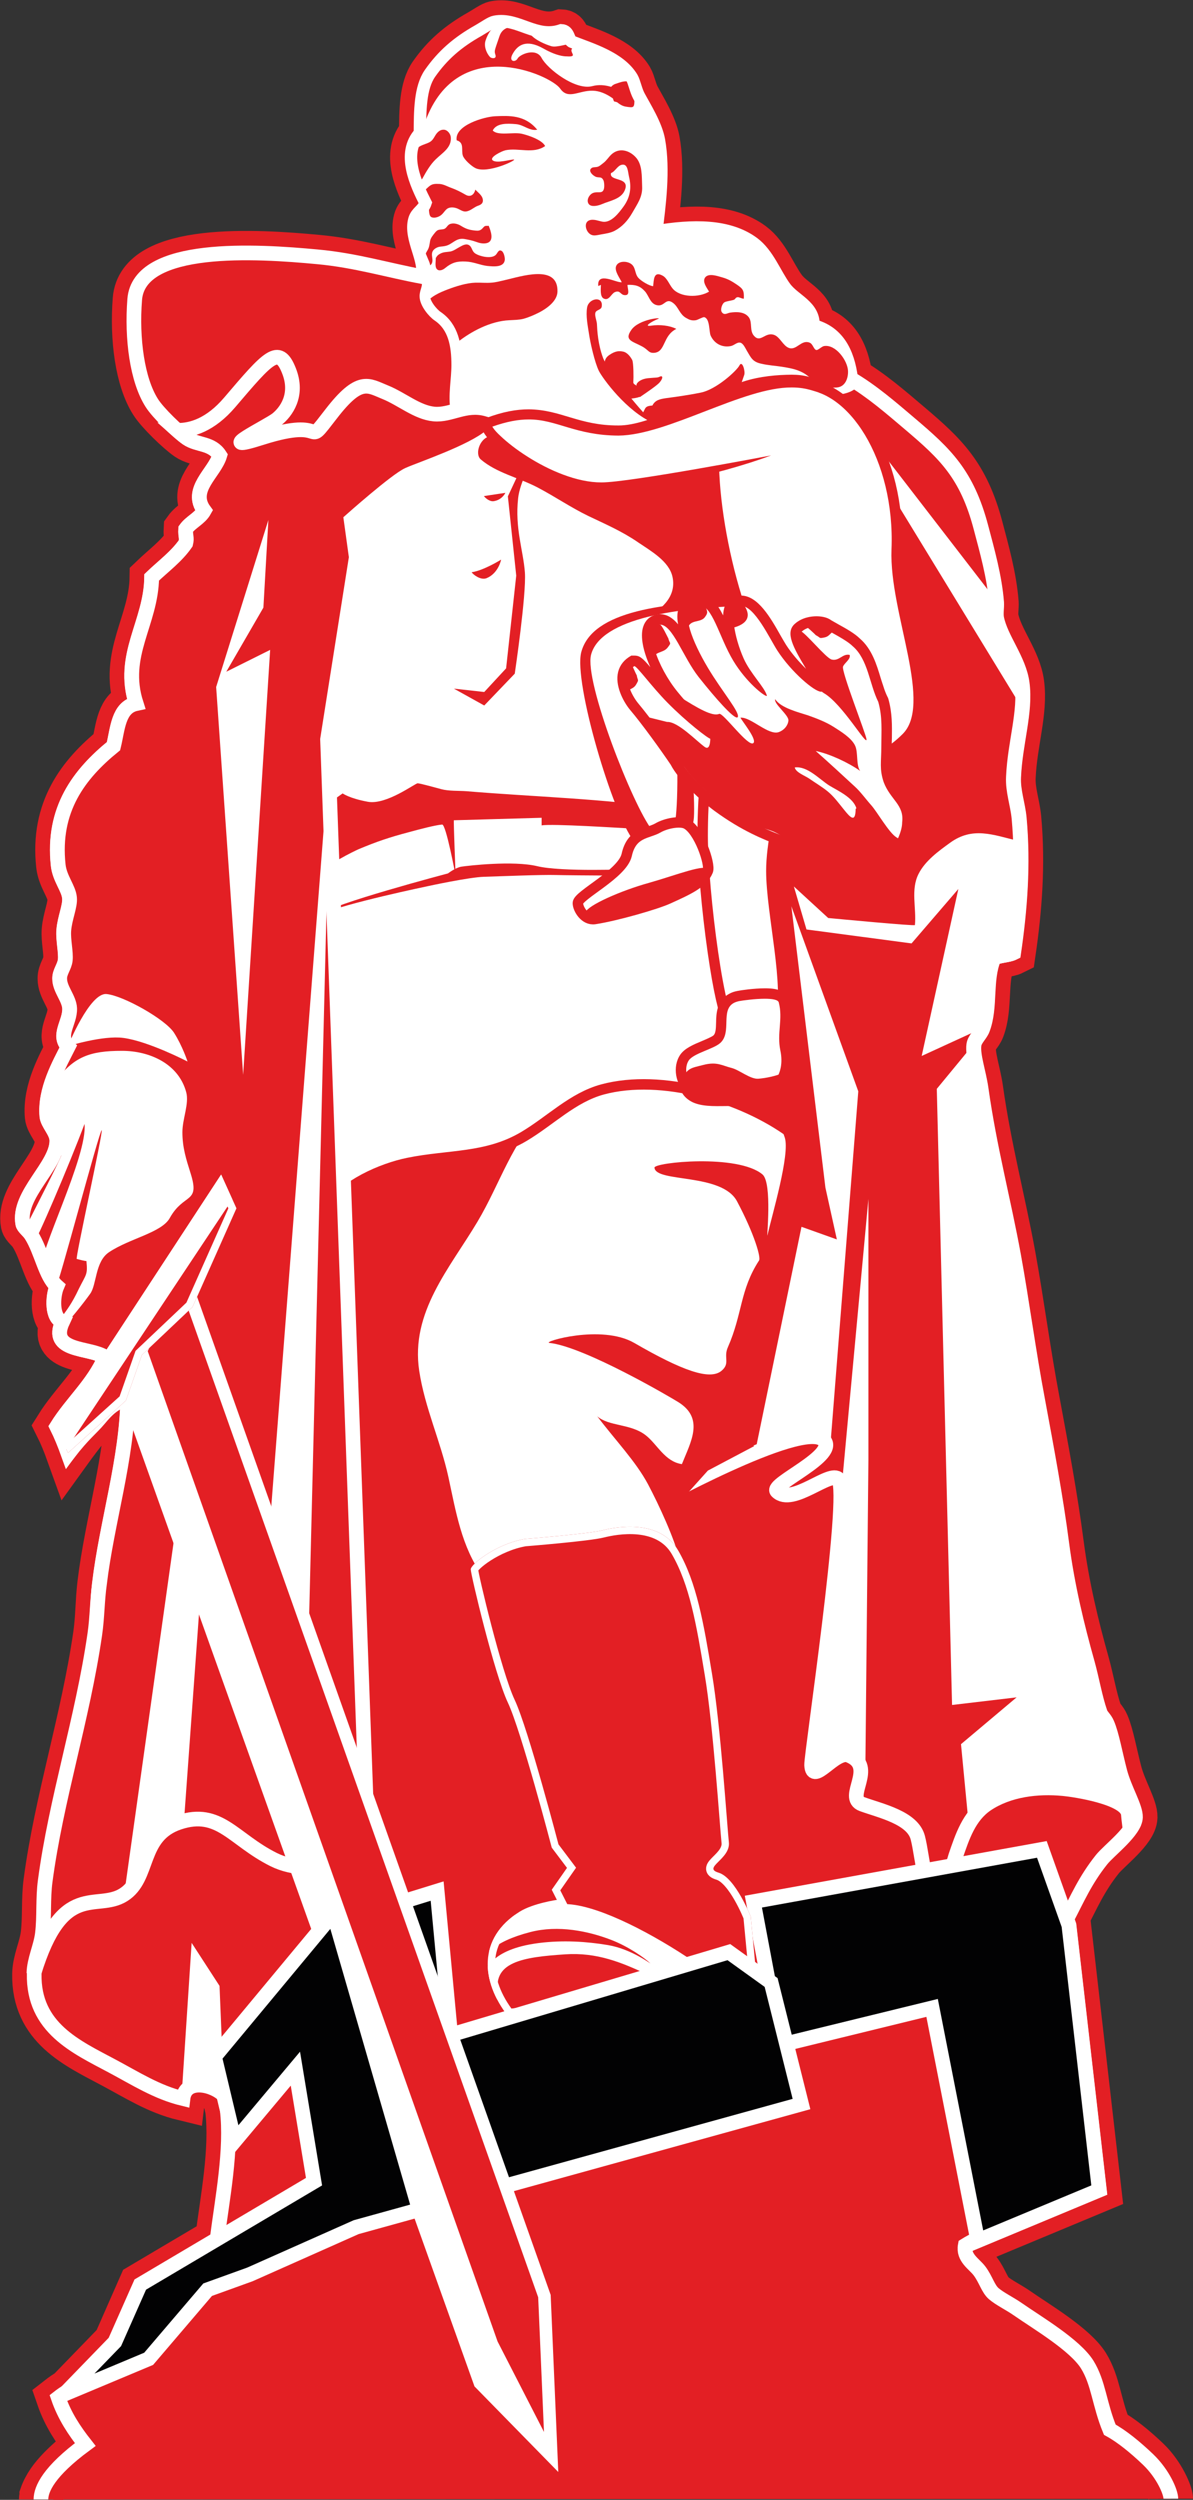 <?xml version="1.0" encoding="utf-8"?>
<!-- Generator: Adobe Illustrator 23.0.2, SVG Export Plug-In . SVG Version: 6.00 Build 0)  -->
<svg version="1.0" id="Layer_1" xmlns="http://www.w3.org/2000/svg" xmlns:xlink="http://www.w3.org/1999/xlink" x="0px" y="0px"
	 viewBox="0 0 81.3 170.33" style="enable-background:new 0 0 81.3 170.33;" xml:space="preserve">
<rect x="0" y="0" width="81.3" height="170.33" fill="#333333" stroke="none"/>
<style type="text/css">
	.st0{fill:#E31F24;stroke:#E31F24;stroke-width:3;}
	.st1{fill:#E31F24;}
	.st2{fill:none;stroke:#FFFFFF;}
	.st3{fill:#E31F24;stroke:#FFFFFF;}
	.st4{fill:#FFFFFF;}
	.st5{fill:#FFFFFF;stroke:#E31F24;stroke-width:0.713;}
	.st6{fill:#FFFFFF;stroke:#FFFFFF;stroke-width:0.512;}
	.st7{fill:#020203;stroke:#FFFFFF;}
	.st8{fill:none;stroke:#FFFFFF;stroke-width:0.713;}
	.st9{clip-path:url(#SVGID_6_);}
	.st10{clip-path:url(#SVGID_8_);}
	.st11{fill:#FFFFFF;stroke:#FFFFFF;}
	.st12{fill:#E31F24;stroke:#FFFFFF;stroke-width:0.713;}
	.st13{clip-path:url(#SVGID_10_);fill:#E31F24;}
	.st14{clip-path:url(#SVGID_12_);}
</style>
<path class="st0" d="M79.8,170.25c0-0.36-0.56-1.71-1.56-2.67c-0.86-0.82-1.77-1.57-2.61-2.03c-0.72-1.75-0.76-3.18-1.54-4.44
	c-0.84-1.34-3.41-2.85-4.73-3.77c-0.56-0.39-1.22-0.7-1.64-1.06c-0.39-0.34-0.54-0.98-0.97-1.55c-0.36-0.48-1.13-0.89-0.97-1.74
	c0.27-0.17,0.55-0.31,0.83-0.46l0.03,0.14l8.28-3.45l-2.07-18.05l-0.15-0.43c0.72-1.37,1.24-2.61,2.36-4.02
	c0.52-0.66,2.29-1.96,2.32-2.9c0.02-0.68-0.75-1.91-1.06-3.09c-0.32-1.22-0.55-2.54-0.87-3.28c-0.15-0.36-0.4-0.52-0.48-0.77
	c-0.35-1.01-0.55-2.23-0.87-3.38c-0.71-2.53-1.36-5.21-1.74-8.11c-0.41-3.15-1.02-6.42-1.64-9.76c-0.63-3.33-1.07-6.71-1.64-9.85
	c-0.69-3.79-1.65-7.34-2.22-11.4c-0.16-1.12-0.58-2.27-0.48-2.99c0.05-0.38,0.44-0.69,0.58-1.06c0.58-1.51,0.15-3.34,0.77-4.83
	c0.36-0.22,0.97-0.19,1.35-0.38c0.43-2.94,0.67-6.01,0.38-9.18c-0.09-0.95-0.43-1.85-0.38-2.8c0.1-2.33,0.84-4.43,0.58-6.38
	c-0.21-1.61-1.46-3.03-1.74-4.44c-0.06-0.32,0.02-0.75,0-1.06c-0.14-1.78-0.65-3.56-1.06-5.12c-0.96-3.64-2.44-5.02-4.83-7.05
	c-1.33-1.13-2.61-2.24-4.06-3.09c-0.23-1.83-0.96-3.16-2.61-3.57c0.09-1.34-1.28-1.71-1.93-2.61c-0.68-0.93-1.15-2.27-2.13-3
	c-1.66-1.23-4.07-1.21-6.66-0.77c0.24-1.86,0.55-4.28,0.19-6.28c-0.18-1.03-0.95-2.24-1.35-2.99c-0.22-0.41-0.31-0.96-0.48-1.25
	c-0.81-1.34-2.74-1.9-4.06-2.42c-0.3-0.19-0.22-0.75-0.68-0.77c-1.75,0.6-2.97-0.88-4.54-0.58c-0.23,0.04-0.66,0.35-1.06,0.58
	c-1.46,0.82-2.44,1.69-3.29,2.9c-0.67,0.96-0.67,2.51-0.68,4.06c-1.26,1.36-0.27,3.43,0.39,4.73c-0.17,0.54-0.63,0.65-0.77,1.16
	c-0.35,1.26,0.85,2.82,0.48,3.86c-2.34-0.43-4.54-1.11-7.15-1.35c-4.13-0.39-12.16-0.9-12.46,2.9c-0.21,2.69,0.17,5.49,1.16,7.05
	c0.43,0.69,1.8,2,2.41,2.42c0.71,0.48,1.66,0.29,2.22,1.16c-0.36,1.21-2.11,2.33-1.06,3.76c-0.3,0.54-0.91,0.77-1.26,1.26
	c-0.03,0.51,0.1,0.57,0,0.97c-0.63,0.91-1.53,1.56-2.32,2.32c-0.04,3.12-2.12,5.29-1.06,8.6c-1.22,0.26-1.25,1.71-1.54,2.9
	c-2.35,1.91-4.18,4.31-3.77,8.11c0.1,0.91,0.71,1.57,0.77,2.22c0.06,0.56-0.33,1.4-0.39,2.22c-0.05,0.67,0.16,1.5,0.1,2.03
	c-0.05,0.45-0.39,0.81-0.38,1.26c0,0.72,0.65,1.34,0.68,2.03c0.03,0.98-0.86,1.82-0.1,2.61c-0.58,1.15-1.61,2.94-1.45,4.73
	c0.05,0.52,0.66,1.05,0.68,1.64c0.05,1.73-2.7,3.69-2.32,5.7c0.05,0.25,0.37,0.44,0.58,0.77c0.71,1.13,0.96,2.79,1.74,3.48
	c-0.3,0.7-0.36,2.2,0.39,2.41c-0.98,2.1,1.86,1.72,2.9,2.42c-0.81,1.86-2.26,3.08-3.29,4.73c0.29,0.58,0.54,1.2,0.77,1.84
	c1.08-1.5,1.6-2.08,2.17-2.77c0.58-0.69,0.94-0.7,1.89-1c-0.04,4.08-1.44,8.52-1.93,12.65c-0.14,1.17-0.12,2.31-0.29,3.48
	c-0.84,5.79-2.64,11.23-3.38,16.81c-0.16,1.19-0.05,2.42-0.19,3.58c-0.11,0.9-0.56,1.78-0.58,2.7c-0.07,3.69,2.88,4.98,5.31,6.28
	c1.58,0.84,3.05,1.79,4.83,2.22c0.17-1.43,2.12-0.94,2.79-0.21l0.22,0.94c0.33,2.76-0.33,6.06-0.69,8.89l-5.22,3.09l-1.72,3.91
	l-3.17,3.27c-0.24,0.15-0.48,0.31-0.71,0.49c0.43,1.25,1.1,2.25,1.84,3.19c-1.14,1.06-2.5,2.05-2.99,3.48
	c0,0.09-0.03,0.17-0.03,0.26"/>
<path class="st1" d="M79.79,170.25c0,0-0.52-1.68-1.55-2.67c-0.86-0.82-1.77-1.57-2.61-2.03c-0.72-1.75-0.76-3.18-1.54-4.44
	c-0.84-1.34-3.41-2.85-4.73-3.77c-0.56-0.39-1.22-0.7-1.64-1.06c-0.39-0.34-0.54-0.98-0.97-1.55c-0.36-0.48-1.13-0.89-0.97-1.74
	c0.27-0.17,0.55-0.31,0.83-0.46l0.03,0.14l8.28-3.45l-2.07-18.05l-0.15-0.43c0.72-1.37,1.24-2.61,2.36-4.02
	c0.52-0.66,2.29-1.96,2.32-2.9c0.02-0.68-0.75-1.91-1.06-3.09c-0.32-1.22-0.55-2.54-0.87-3.28c-0.15-0.36-0.4-0.52-0.48-0.77
	c-0.35-1.01-0.55-2.23-0.87-3.38c-0.71-2.53-1.36-5.21-1.74-8.11c-0.41-3.15-1.02-6.42-1.64-9.76c-0.63-3.33-1.07-6.71-1.64-9.85
	c-0.69-3.79-1.65-7.34-2.22-11.4c-0.16-1.12-0.58-2.27-0.48-2.99c0.05-0.38,0.44-0.69,0.58-1.06c0.58-1.51,0.15-3.34,0.77-4.83
	c0.36-0.22,0.97-0.19,1.35-0.38c0.43-2.94,0.67-6.01,0.38-9.18c-0.09-0.95-0.43-1.85-0.38-2.8c0.1-2.33,0.84-4.43,0.58-6.38
	c-0.21-1.61-1.46-3.03-1.74-4.44c-0.06-0.32,0.02-0.75,0-1.06c-0.14-1.78-0.65-3.56-1.06-5.12c-0.96-3.64-2.44-5.02-4.83-7.05
	c-1.33-1.13-2.61-2.24-4.06-3.09c-0.23-1.83-0.96-3.16-2.61-3.57c0.09-1.34-1.28-1.71-1.93-2.61c-0.68-0.93-1.15-2.27-2.13-3
	c-1.66-1.23-4.07-1.21-6.66-0.77c0.24-1.86,0.55-4.28,0.19-6.28c-0.18-1.03-0.95-2.24-1.35-2.99c-0.22-0.41-0.31-0.96-0.48-1.25
	c-0.81-1.34-2.74-1.9-4.06-2.42c-0.3-0.19-0.22-0.75-0.68-0.77c-1.75,0.6-2.97-0.88-4.54-0.58c-0.23,0.04-0.66,0.35-1.06,0.58
	c-1.46,0.82-2.44,1.69-3.29,2.9c-0.67,0.96-0.67,2.51-0.68,4.06c-1.26,1.36-0.27,3.43,0.39,4.73c-0.17,0.54-0.63,0.65-0.77,1.16
	c-0.35,1.26,0.85,2.82,0.48,3.86c-2.34-0.43-4.54-1.11-7.15-1.35c-4.13-0.39-12.16-0.9-12.46,2.9c-0.21,2.69,0.17,5.49,1.16,7.05
	c0.43,0.69,1.8,2,2.41,2.42c0.71,0.48,1.66,0.29,2.22,1.16c-0.36,1.21-2.11,2.33-1.06,3.76c-0.3,0.54-0.91,0.77-1.26,1.26
	c-0.03,0.51,0.1,0.57,0,0.97c-0.63,0.91-1.53,1.56-2.32,2.32c-0.04,3.12-2.12,5.29-1.06,8.6c-1.22,0.26-1.25,1.71-1.54,2.9
	c-2.35,1.91-4.18,4.31-3.77,8.11c0.1,0.91,0.71,1.57,0.77,2.22c0.06,0.56-0.33,1.4-0.39,2.22c-0.05,0.67,0.16,1.5,0.1,2.03
	c-0.05,0.45-0.39,0.81-0.38,1.26c0,0.72,0.65,1.34,0.68,2.03c0.03,0.98-0.86,1.82-0.1,2.61c-0.58,1.15-1.61,2.94-1.45,4.73
	c0.05,0.52,0.66,1.05,0.68,1.64c0.05,1.73-2.7,3.69-2.32,5.7c0.05,0.25,0.37,0.44,0.58,0.77c0.71,1.13,0.96,2.79,1.74,3.48
	c-0.3,0.7-0.36,2.2,0.39,2.41c-0.98,2.1,1.86,1.72,2.9,2.42c-0.81,1.86-2.26,3.08-3.29,4.73c0.29,0.58,0.54,1.2,0.77,1.84
	c1.08-1.5,1.6-2.08,2.17-2.77c0.58-0.69,0.94-0.7,1.89-1c-0.04,4.08-1.44,8.52-1.93,12.65c-0.14,1.17-0.12,2.31-0.29,3.48
	c-0.84,5.79-2.64,11.23-3.38,16.81c-0.16,1.19-0.05,2.42-0.19,3.58c-0.11,0.9-0.56,1.78-0.58,2.7c-0.07,3.69,2.88,4.98,5.31,6.28
	c1.58,0.84,3.05,1.79,4.83,2.22c0.17-1.43,2.12-0.94,2.79-0.21l0.22,0.94c0.33,2.76-0.33,6.06-0.69,8.89l-5.22,3.09l-1.72,3.91
	l-3.17,3.27c-0.24,0.15-0.48,0.31-0.71,0.49c0.43,1.25,1.1,2.25,1.84,3.19c-1.14,1.06-2.67,2.79-2.67,2.79l-0.14,0.94L79.79,170.25z
	"/>
<path class="st2" d="M79.79,170.25c0-0.43-0.51-1.67-1.55-2.67c-0.86-0.82-1.77-1.57-2.61-2.03c-0.72-1.75-0.76-3.18-1.54-4.44
	c-0.84-1.34-3.41-2.85-4.73-3.77c-0.56-0.39-1.22-0.7-1.64-1.06c-0.39-0.34-0.54-0.98-0.97-1.55c-0.36-0.48-1.13-0.89-0.97-1.74
	c0.27-0.17,0.55-0.31,0.83-0.46l0.03,0.14l8.28-3.45l-2.07-18.05l-0.15-0.43c0.72-1.37,1.24-2.61,2.36-4.02
	c0.52-0.66,2.29-1.96,2.32-2.9c0.02-0.68-0.75-1.91-1.06-3.09c-0.32-1.22-0.55-2.54-0.87-3.28c-0.15-0.36-0.4-0.52-0.48-0.77
	c-0.35-1.01-0.55-2.23-0.87-3.38c-0.71-2.53-1.36-5.21-1.74-8.11c-0.41-3.15-1.02-6.42-1.64-9.76c-0.63-3.33-1.07-6.71-1.64-9.85
	c-0.69-3.79-1.65-7.34-2.22-11.4c-0.16-1.12-0.58-2.27-0.48-2.99c0.05-0.38,0.44-0.69,0.58-1.06c0.58-1.51,0.15-3.34,0.77-4.83
	c0.36-0.22,0.97-0.19,1.35-0.38c0.43-2.94,0.67-6.01,0.38-9.18c-0.09-0.95-0.43-1.85-0.38-2.8c0.1-2.33,0.84-4.43,0.58-6.38
	c-0.21-1.61-1.46-3.03-1.74-4.44c-0.06-0.32,0.02-0.75,0-1.06c-0.14-1.78-0.65-3.56-1.06-5.12c-0.96-3.64-2.44-5.02-4.83-7.05
	c-1.33-1.13-2.61-2.24-4.06-3.09c-0.23-1.83-0.96-3.16-2.61-3.57c0.09-1.34-1.28-1.71-1.93-2.61c-0.68-0.93-1.15-2.27-2.13-3
	c-1.66-1.23-4.07-1.21-6.66-0.77c0.24-1.86,0.55-4.28,0.19-6.28c-0.18-1.03-0.95-2.24-1.35-2.99c-0.22-0.41-0.31-0.96-0.48-1.25
	c-0.81-1.34-2.74-1.9-4.06-2.42c-0.3-0.19-0.22-0.75-0.68-0.77c-1.75,0.6-2.97-0.88-4.54-0.58c-0.23,0.04-0.66,0.35-1.06,0.58
	c-1.46,0.82-2.44,1.69-3.29,2.9c-0.67,0.96-0.67,2.51-0.68,4.06c-1.26,1.36-0.27,3.43,0.39,4.73c-0.17,0.54-0.63,0.65-0.77,1.16
	c-0.35,1.26,0.85,2.82,0.48,3.86c-2.34-0.43-4.54-1.11-7.15-1.35c-4.13-0.39-12.16-0.9-12.46,2.9c-0.21,2.69,0.17,5.49,1.16,7.05
	c0.43,0.69,1.8,2,2.41,2.42c0.71,0.48,1.66,0.29,2.22,1.16c-0.36,1.21-2.11,2.33-1.06,3.76c-0.3,0.54-0.91,0.77-1.26,1.26
	c-0.03,0.51,0.1,0.57,0,0.97c-0.63,0.91-1.53,1.56-2.32,2.32c-0.04,3.12-2.12,5.29-1.06,8.6c-1.22,0.26-1.25,1.71-1.54,2.9
	c-2.35,1.91-4.18,4.31-3.77,8.11c0.1,0.91,0.71,1.57,0.77,2.22c0.06,0.56-0.33,1.4-0.39,2.22c-0.05,0.67,0.16,1.5,0.1,2.03
	c-0.05,0.45-0.39,0.81-0.38,1.26c0,0.72,0.65,1.34,0.68,2.03c0.03,0.98-0.86,1.82-0.1,2.61c-0.58,1.15-1.61,2.94-1.45,4.73
	c0.05,0.52,0.66,1.05,0.68,1.64c0.05,1.73-2.7,3.69-2.32,5.7c0.05,0.25,0.37,0.44,0.58,0.77c0.71,1.13,0.96,2.79,1.74,3.48
	c-0.3,0.7-0.36,2.2,0.39,2.41c-0.98,2.1,1.86,1.72,2.9,2.42c-0.81,1.86-2.26,3.08-3.29,4.73c0.29,0.58,0.54,1.2,0.77,1.84
	c1.08-1.5,1.6-2.08,2.17-2.77c0.58-0.69,0.94-0.7,1.89-1c-0.04,4.08-1.44,8.52-1.93,12.65c-0.14,1.17-0.12,2.31-0.29,3.48
	c-0.84,5.79-2.64,11.23-3.38,16.81c-0.16,1.19-0.05,2.42-0.19,3.58c-0.11,0.9-0.56,1.78-0.58,2.7c-0.07,3.69,2.88,4.98,5.31,6.28
	c1.58,0.84,3.05,1.79,4.83,2.22c0.17-1.43,2.12-0.94,2.79-0.21l0.22,0.94c0.33,2.76-0.33,6.06-0.69,8.89l-5.22,3.09l-1.72,3.91
	l-3.17,3.27c-0.24,0.15-0.48,0.31-0.71,0.49c0.43,1.25,1.1,2.25,1.84,3.19c-2.48,1.83-3.02,3.03-3.02,3.74"/>
<polygon class="st1" points="76.81,167.74 66.51,161.6 13.1,161.6 4.57,168.81 3.36,170.25 78.94,170.25 "/>
<path class="st3" d="M76.89,123.54c0.04,0.42,0.04,0.48,0.08,0.8c0.08-0.12,0.19,0.08,0.25-0.03
	C77.15,124,77.04,123.74,76.89,123.54z M76.3,120.73c-0.32-1.22-0.55-2.54-0.87-3.28c-0.15-0.36-0.4-0.52-0.48-0.77
	c-0.35-1.01-0.55-2.23-0.87-3.38c-0.71-2.53-1.36-5.21-1.74-8.11c-0.41-3.15-1.02-6.42-1.64-9.76c-0.63-3.33-1.07-6.71-1.64-9.85
	c-0.69-3.79-1.65-7.34-2.22-11.4c-0.16-1.12-0.58-2.27-0.48-2.99c0.05-0.38,0.44-0.69,0.58-1.06c0.58-1.51,0.15-3.34,0.77-4.83
	c0.36-0.22,0.97-0.19,1.35-0.38c0.43-2.94,0.67-6.01,0.38-9.18c-0.09-0.95-0.43-1.85-0.38-2.8c0.1-2.33,0.84-4.43,0.58-6.38
	c-0.21-1.61-1.46-3.03-1.74-4.44c-0.06-0.32,0.02-0.75,0-1.06c-0.14-1.78-0.65-3.56-1.06-5.12c-0.96-3.64-2.44-5.02-4.83-7.05
	c-1.32-1.12-2.59-2.22-4.02-3.07l-9.46,3.42l-5.06,49.66l-7.94,11.73l8.63,11.9c0,0,10.46-5.8,11.95-4.43
	c1.12,1.03-3.64,3.02-3.16,3.51c1.04,1.04,3.66-1.49,4.2-0.81c0.8,1.04-1.87,18.74-1.84,19.46c0.06,1.45,1.6-1.04,2.53-0.66
	c1.95,0.79-0.35,2.87,0.92,3.33c1.27,0.46,3.45,0.92,3.79,2.3c0.35,1.38,0.35,3.45,1.38,3.68c0.51,0.11,1.12-2.21,1.2-2.45
	c0.45-1.31,0.9-2.7,2.1-3.52c1.5-1.01,3.47-1.24,5.24-1.07c0.76,0.07,4.3,0.6,4.41,1.7c-0.05-0.48-0.1-1.02-0.16-1.62
	C76.57,121.53,76.41,121.13,76.3,120.73z"/>
<polygon class="st1" points="51.4,98.53 48.24,100.2 44.96,103.85 39.44,101.17 37.93,97.34 47.63,96.17 "/>
<path class="st4" d="M32.89,107.38c-1.44-1.96-1.83-4.43-2.33-6.73c-0.54-2.47-1.61-4.73-1.99-7.24c-0.61-4.01,2.09-7.01,3.97-10.17
	c1.56-2.62,2.33-5.42,4.57-7.66c2.8-2.8,6.63-4.09,10.47-2.72c2.61,0.93,4.99,1.84,5.9,4.65c0.37,1.13-0.87,5.29-1.18,6.65
	c-0.08,0.38,0.35-3.56-0.34-4.14c-1.69-1.41-7.39-0.82-7.36-0.46c0.09,1.04,4.6,0.34,5.63,2.3c1.19,2.24,1.63,3.82,1.5,4.02
	c-1.32,2.03-1.12,3.63-2.13,5.92c-0.31,0.7,0.18,1.09-0.43,1.6c-0.8,0.67-2.7-0.02-5.95-1.9c-2.24-1.29-6.32-0.06-5.78,0
	c2.41,0.26,8.37,3.77,8.81,4.05c1.76,1.12,0.82,2.7,0.22,4.21c-1.17-0.17-1.68-1.36-2.47-1.97c-1.03-0.8-2.5-0.59-3.3-1.29
	c1.23,1.63,2.63,3.07,3.47,4.65c0.73,1.38,1.81,3.71,2.16,5.17c0.83,3.47-5.65,2.03-7.73,2.23c-2.77,0.27-4.1,0.29-6.23-1.72"/>
<path class="st5" d="M22.41,82.34c1.05-1.61,3.59-2.73,5.4-3.1c2.78-0.57,5.36-0.3,7.9-1.81c1.8-1.07,3.32-2.65,5.35-3.2
	c4.05-1.09,9.54,0.54,12.86,2.98c-0.12-0.09-0.98-2.52-1.02-2.8c-0.17-1.07-0.45-2.12-0.7-3.18c-0.45-1.95-0.73-3.92-1.16-5.8
	c-0.87-3.78-2.21-7.61-1.42-11.65c0.42-2.14,0.28-4.37,0.79-6.47c0.48-1.94,0.32-4.24,0.32-6.34c0-2.28-0.05-4.49,0.26-6.72
	c0.29-2.11-0.18-4.16-0.17-6.34c0.01-1.88-0.18-4.11-2.09-4.94c-0.97-0.42-2.07-0.24-3.1-0.38c-0.49-0.07-0.96-0.32-1.42-0.39
	c-0.56-0.08-1.26-0.3-1.83-0.35c-2.06-0.18-4.25,1.34-6.21,1.81c-1.81,0.43-5.4,0.54-5.43-0.17c0.03,0.82,0.46,2.58,0.17,3.54
	c-0.19,0.63-0.72,1.57-1.19,1.98c-1.32,1.16-3.2,1.78-4.78,2.63c-1.89,1.02-2.97,2.73-3.6,4.76c-0.92,2.94-1.18,6.01-1.85,9.08
	c-1.56,7.17-1.51,14.89-1.25,22.31c0.11,3.13,0.54,6.08,0.95,9.11c0.19,1.39,0.78,2.69,1.21,3.99
	C20.56,81.4,21.47,83.79,22.41,82.34z"/>
<g>
	<path class="st4" d="M50.32,70.33c-0.36,0-0.96,0-1.74-5.45c-0.41-2.84-0.7-6.11-0.7-7.96c0-1.37,0.08-5.95,1.09-7.5
		c0.19-0.28,0.54-0.43,1.06-0.43c0.82,0,2.01,0.36,2.79,0.59c0.28,0.09,0.6,0.18,0.69,0.19c0.17,0,0.32,0.07,0.43,0.21
		c0.34,0.43,0.12,1.39-0.4,3.52c-0.44,1.79-0.98,4.03-0.98,5.82c0,1.11,0.19,2.52,0.39,4c0.32,2.37,0.65,4.83,0.2,6.3
		c-0.2,0.65-1.19,0.65-1.72,0.65l-0.32,0l-0.27,0c-0.26,0-0.35,0.01-0.37,0.02l-0.05,0.01L50.32,70.33L50.32,70.33z"/>
	<path class="st1" d="M50.04,49.36c1.16,0,3.16,0.78,3.46,0.78c0.98,0-1.29,5.46-1.29,9.2c0,2.94,1.3,7.92,0.6,10.2
		c-0.11,0.36-0.76,0.4-1.38,0.4c-0.1,0-0.21,0-0.31,0c-0.1,0-0.2,0-0.29,0c-0.2,0-0.37,0.01-0.46,0.04c-0.01,0-0.03,0.01-0.04,0.01
		c-0.93,0-2.09-9.37-2.09-13.05c0-2.27,0.2-6.03,1.04-7.3C49.4,49.43,49.68,49.36,50.04,49.36 M50.04,48.64L50.04,48.64L50.04,48.64
		c-0.65,0-1.1,0.2-1.36,0.59c-1.04,1.58-1.15,5.9-1.15,7.69c0,1.86,0.29,5.15,0.7,8.01c0.77,5.33,1.38,5.76,2.1,5.76h0.1l0.14-0.03
		c0,0,0,0,0,0c0.01,0,0.08-0.01,0.26-0.01l0.26,0l0.33,0c0.58,0,1.79,0,2.06-0.91c0.47-1.55,0.14-4.05-0.19-6.46
		c-0.2-1.47-0.39-2.86-0.39-3.95c0-1.75,0.54-3.96,0.97-5.74c0.56-2.31,0.77-3.26,0.33-3.83c-0.16-0.21-0.41-0.33-0.67-0.35
		c-0.1-0.02-0.38-0.11-0.61-0.18C52.13,49.01,50.92,48.64,50.04,48.64L50.04,48.64z"/>
</g>
<path class="st1" d="M38.41,27.96c0,0-2.88,3.91-3.1,5.98c-0.23,2.07,0.35,3.56,0.46,5.06c0.11,1.5-0.69,6.9-0.69,6.9L33,48.07
	l-2.07-1.15L33,47.15l1.49-1.61l0.69-6.32l-0.57-5.4l2.64-5.63L38.41,27.96z"/>
<g>
	<path class="st4" d="M49.69,74.97c-1.22,0-2.12-0.26-2.75-0.79c-0.51-0.43-0.75-1.46-0.29-2.13c0.25-0.35,0.77-0.57,1.32-0.8
		c0.36-0.15,0.73-0.3,0.89-0.45c0.27-0.25,0.28-0.68,0.3-1.13c0.02-0.58,0.03-1.3,0.71-1.65c0.13-0.07,0.28-0.12,0.45-0.15
		c0.23-0.05,1.09-0.17,1.8-0.17c0.54,0,1.17,0.06,1.29,0.52c0.17,0.65,0.13,1.23,0.08,1.79c-0.04,0.51-0.07,0.98,0.04,1.51
		c0.18,0.88,0.05,1.67-0.39,2.29c-0.43,0.59-1.11,0.98-1.93,1.07C50.8,74.91,50.25,74.97,49.69,74.97L49.69,74.97z"/>
	<path class="st1" d="M52.12,68.05c0.49,0,0.9,0.06,0.95,0.25c0.3,1.13-0.14,2.09,0.11,3.28c0.35,1.68-0.63,2.77-2.01,2.93
		c-0.44,0.05-0.95,0.1-1.48,0.1c-0.91,0-1.86-0.15-2.52-0.71c-0.38-0.32-0.57-1.15-0.23-1.65c0.34-0.49,1.69-0.77,2.15-1.19
		c0.8-0.73-0.01-2.24,0.93-2.73c0.1-0.05,0.22-0.09,0.36-0.12C50.61,68.17,51.44,68.05,52.12,68.05 M52.12,67.34
		c-0.74,0-1.63,0.13-1.87,0.18c-0.21,0.04-0.39,0.1-0.55,0.19c-0.86,0.45-0.89,1.36-0.9,1.96c-0.01,0.44-0.03,0.74-0.18,0.88
		c-0.12,0.1-0.5,0.26-0.78,0.38c-0.6,0.25-1.17,0.49-1.48,0.93c-0.57,0.83-0.29,2.06,0.35,2.6c0.7,0.59,1.68,0.88,2.98,0.88
		c0.58,0,1.14-0.06,1.56-0.11c0.92-0.11,1.69-0.54,2.18-1.22c0.5-0.7,0.66-1.59,0.45-2.57c-0.1-0.48-0.07-0.93-0.03-1.41
		c0.04-0.56,0.09-1.2-0.09-1.9C53.54,67.34,52.54,67.34,52.12,67.34L52.12,67.34z"/>
</g>
<path class="st6" d="M44.81,9.55c-0.18-1.03-0.95-2.24-1.35-2.99c-0.22-0.41-0.31-0.96-0.48-1.25c-0.81-1.34-2.74-1.9-4.06-2.42
	c-0.3-0.19-0.22-0.75-0.68-0.77c-1.75,0.6-2.97-0.88-4.54-0.58c-0.23,0.04-0.66,0.35-1.06,0.58c-1.46,0.82-2.44,1.69-3.29,2.9
	c-0.67,0.96-0.67,2.51-0.68,4.06c-1.26,1.36-0.27,3.43,0.39,4.73c-0.17,0.54-0.63,0.65-0.77,1.16c-0.34,1.21,0.62,2.85,0.66,3.12
	c0.05,0.27,0.07,0.83,0.12,1.02c0.11,0.44-0.12,0.68-0.13,1.05c-0.01,0.5,0.56,1.17,0.88,1.38c1.07,0.73,1.29,1.98,1.29,3.33
	c0,1.29-0.43,2.85,0.29,3.96c0.72,1.11,2.54,1.77,3.85,2.01c1.5,0.27,3.12,0.29,4.49-0.35c1.13-0.53,2.36-0.98,3.18-1.97
	c0.87-1.05,0.62-2.32,0.32-3.53c-0.31-1.29-0.63-2.93-0.3-4.31c0.16-0.66,0.58-1.23,0.91-1.82c0.34-0.61,0.48-1.2,0.62-1.83
	C44.57,16.56,45.17,11.55,44.81,9.55z"/>
<polygon class="st4" points="59.96,32.38 59.44,29.97 67.85,40.87 68.5,43.89 69.49,46.13 69.62,48.2 "/>
<path class="st1" d="M29.12,22.5c-0.04-0.34-0.36-0.52-0.4-0.88c-0.04-0.32,0.07-0.61,0.23-0.86c0.35-0.55,1.01-0.83,1.56-1.04
	c0.58-0.22,1.28-0.44,1.89-0.46c0.36-0.01,0.72,0.03,1.08,0c0.31-0.02,0.6-0.1,0.9-0.17c1.06-0.23,3.67-1.14,3.61,0.79
	c-0.02,0.63-0.71,1.13-1.23,1.4c-0.33,0.17-0.72,0.34-1.08,0.44c-0.3,0.08-0.66,0.08-0.99,0.1c-1.26,0.06-2.59,0.76-3.54,1.52
	c-0.47,0.38-0.58,0.53-0.98,0.07c-0.15-0.17-0.27-0.36-0.42-0.54c-0.23-0.28-0.48-0.31-0.76-0.48"/>
<path class="st1" d="M22.11,59.37c-0.01-0.38,2.01-1.37,2.33-1.51c1.24-0.52,2.13-0.82,3.43-1.16c0.73-0.2,1.75-0.47,2.26-0.52
	c0.27-0.02,0.92,3.5,0.92,3.5s-0.15-3.79-0.12-3.79l5.98-0.17v0.52c0.68-0.13,5.43,0.18,5.89,0.2c0.44,0.02,1.07,0.4,1.49,0.27
	c0.61-0.18,1.29-1.06,1.55-1.59c-4.65-0.71-9.38-0.82-14.06-1.21c-0.54-0.04-1.19,0-1.71-0.14c0,0-1.44-0.4-1.61-0.4
	c-0.17,0-2.13,1.49-3.39,1.26s-1.72-0.57-1.72-0.57l-1.38,0.98C22.02,56.47,22.07,57.92,22.11,59.37z"/>
<path class="st1" d="M21.97,62.27c0.38-0.6,8.56-2.76,8.56-2.76s0.52-0.4,0.92-0.46c0.4-0.06,3.51-0.43,5.17-0.03
	c1.67,0.4,6.35,0.2,6.35,0.2l2.44,0.46c0,0-6.58-0.03-7.53-0.06c-0.95-0.03-3.85,0.09-4.89,0.12c-1.03,0.03-3.79,0.63-3.79,0.63
	S23.38,61.58,21.97,62.27z"/>
<path class="st6" d="M43.58,28.2c1.24,0.63,1.68,0.93,3.06,1.12c1.5,0.21,2.75-0.08,4.14-0.76c1.25-0.61,2.34-1.57,3.71-1.82
	c1.01-0.18,3.19,0.25,3.83-0.66c0.01-0.02,0.01-0.04,0.02-0.06c-0.13-0.08-0.26-0.17-0.39-0.25c-0.23-1.83-0.96-3.16-2.61-3.57
	c0.09-1.34-1.28-1.71-1.93-2.61c-0.68-0.93-1.15-2.27-2.13-3c-1.6-1.2-3.93-1.2-6.43-0.81c-0.18,0.09-0.35,0.17-0.5,0.25
	c-0.64,0.32-1.85,0.69-2.66,1.58c-0.83,0.91-1.48,2.23-1.74,3.37C39.39,23.48,41.19,26.99,43.58,28.2z"/>
<polygon class="st4" points="13.23,141.98 15.65,142.9 15.13,139.45 14.96,135.31 13.06,132.38 12.37,142.9 "/>
<polygon class="st7" points="74.91,149.22 66.63,152.67 63.52,136.81 53.18,139.34 51.34,129.57 71,126.01 72.84,131.18 "/>
<path class="st8" d="M7.62,140.73c1.58,0.84,3.05,1.79,4.83,2.22c0.18-1.51,2.35-0.89,2.9-0.1c0.02,0.12,0.04,0.25,0.06,0.37
	c1.24-0.31,3.67-2.32,4.72-2.28c3.49,0.16,4.84,4.45,8.58,4.03c4.99-0.56,0.55-1.63-0.07-6.56c-0.58-4.58-3.22-7.47-4.48-11.03
	c-1.45-4.08-6.96-4.97-11.24-4.31c-2.24,0.35-3.52,1.47-5.58,2.62c-1.35,0.75-2.63,1.39-3.79,2.34c-0.17,0.14-0.34,0.3-0.5,0.46
	c-0.1,1.09-0.02,2.2-0.16,3.25c-0.11,0.9-0.56,1.78-0.58,2.7C2.24,138.13,5.2,139.43,7.62,140.73z"/>
<path class="st3" d="M6.46,111.36c-0.84,5.79-2.64,11.23-3.38,16.81c-0.16,1.19-0.05,2.42-0.19,3.58c-0.11,0.9-0.56,1.78-0.58,2.7
	c1.95-6.38,4.26-4.19,6.1-5.34c1.84-1.15,1.03-4.02,3.79-4.94c2.76-0.92,3.68,1.15,6.44,2.53c2.76,1.38,6.44-0.34,6.44-0.34
	l-2.76-75.98l1.96-12.41l-0.35-2.53c0,0,3.07-2.73,3.91-3.1c0.83-0.37,4.34-1.55,5.58-2.61c1.23-1.06,1.15-1.49-0.29-1.87
	c-1.44-0.37-2.41,0.46-3.56,0.35c-1.15-0.11-2.19-1.03-3.33-1.49c-1.15-0.46-1.73-1.04-3.68,1.49c-1.96,2.53,0.03,0.1-4.71,1.61
	c-3.52,1.12,0.46-0.8,1.03-1.26s1.5-1.61,0.8-3.33c-0.69-1.72-1.38-0.92-4.02,2.18c-1.32,1.55-2.62,1.93-3.58,1.91
	c0.26,0.23,0.5,0.43,0.68,0.55c0.71,0.48,1.66,0.29,2.22,1.16c-0.36,1.21-2.11,2.33-1.06,3.76c-0.3,0.54-0.91,0.77-1.26,1.26
	c-0.03,0.51,0.1,0.57,0,0.97c-0.63,0.91-1.53,1.56-2.32,2.32c-0.04,3.12-2.12,5.29-1.06,8.6c-1.22,0.26-1.25,1.71-1.54,2.9
	c-2.35,1.91-4.18,4.31-3.77,8.11c0.1,0.91,0.71,1.57,0.77,2.22c0.06,0.56-0.33,1.39-0.39,2.22c-0.05,0.67,0.16,1.5,0.1,2.03
	c-0.05,0.45-0.39,0.81-0.38,1.26c0,0.72,0.65,1.34,0.68,2.03c0.03,0.98-0.86,1.82-0.1,2.61c-0.58,1.15-1.61,2.94-1.45,4.73
	c0.05,0.52,0.66,1.05,0.68,1.64c0.05,1.73-2.7,3.69-2.32,5.7c0.05,0.25,0.37,0.44,0.58,0.77c0.71,1.13,0.96,2.79,1.74,3.48
	c-0.3,0.7-0.36,2.2,0.39,2.41c-0.98,2.1,1.86,1.72,2.9,2.42c-0.81,1.86-2.26,3.08-3.29,4.73c0.29,0.58,0.54,1.2,0.77,1.84
	c1.08-1.39,1.54-1.68,2.11-2.36c0.58-0.69,1-1.1,1.95-1.41c-0.04,4.08-1.44,8.52-1.93,12.65C6.62,109.05,6.63,110.2,6.46,111.36z"/>
<g>
	<path id="SVGID_3_" class="st1" d="M35.76,104.86c-1.95,0.34-3.68,1.72-3.68,2.07c0,0.35,1.61,7.13,2.53,9.08
		c0.92,1.95,2.99,9.88,2.99,9.88l1.04,1.38l-1.04,1.49l0.35,0.69c0,0-1.61,0.23-2.53,0.8c-2.88,1.8-2.66,4.74-0.8,7.13l2.3-0.23
		c0,0,3.45,1.26,3.79,1.26c0.35,0,7.93,0.34,7.93,0.34l3.1-2.07l-0.58-6.09c0,0-1.04-2.64-2.18-2.99c-1.15-0.34,0.81-0.92,0.69-2.07
		c-0.12-1.15-0.57-8.05-1.15-11.49c-0.57-3.45-1.04-6.21-2.3-8.39c-1.26-2.18-4.25-1.61-5.17-1.38
		C40.13,104.51,35.76,104.86,35.76,104.86z"/>
</g>
<g>
	<g>
		<defs>
			<path id="SVGID_4_" d="M35.76,104.86c-1.95,0.34-3.68,1.72-3.68,2.07c0,0.35,1.61,7.13,2.53,9.08c0.92,1.95,2.99,9.88,2.99,9.88
				l1.04,1.38l-1.04,1.49l0.35,0.69c0,0-1.61,0.23-2.53,0.8c-2.88,1.8-2.66,4.74-0.8,7.13l2.3-0.23c0,0,3.45,1.26,3.79,1.26
				c0.35,0,7.93,0.34,7.93,0.34l3.1-2.07l-0.58-6.09c0,0-1.04-2.64-2.18-2.99c-1.15-0.34,0.81-0.92,0.69-2.07
				c-0.12-1.15-0.57-8.05-1.15-11.49c-0.57-3.45-1.04-6.21-2.3-8.39c-1.26-2.18-4.25-1.61-5.17-1.38
				C40.13,104.51,35.76,104.86,35.76,104.86z"/>
		</defs>
		<clipPath id="SVGID_6_">
			<use xlink:href="#SVGID_4_"  style="overflow:visible;"/>
		</clipPath>
		<g class="st9">
			<g>
				<path class="st4" d="M38.35,129.74c-3.46,0.15-7.35,2.46-6.15,4.94c0.38,0.79,1.99,2.03,1.81,1.35
					c-0.63-2.38,1.68-2.68,4.51-2.87c4.31-0.29,6.78,2.79,11.55,3.53C52.8,137.12,42.43,129.57,38.35,129.74z M41.43,132.53
					c-1.43-0.24-3.05-0.35-4.71-0.14c-3.49,0.45-3.39,1.98-3.62,1.55c-0.32-0.61,0.45-1.63,3.05-2.3c1.9-0.49,3.94-0.06,5.46,0.52
					c1.2,0.45,2.37,1.28,2.7,1.61C44.41,133.87,43.08,132.81,41.43,132.53z"/>
			</g>
		</g>
	</g>
	<g>
		<defs>
			<path id="SVGID_7_" d="M35.76,104.86c-1.95,0.34-3.68,1.72-3.68,2.07c0,0.35,1.61,7.13,2.53,9.08c0.92,1.95,2.99,9.88,2.99,9.88
				l1.04,1.38l-1.04,1.49l0.35,0.69c0,0-1.61,0.23-2.53,0.8c-2.88,1.8-2.66,4.74-0.8,7.13l2.3-0.23c0,0,3.45,1.26,3.79,1.26
				c0.35,0,7.93,0.34,7.93,0.34l3.1-2.07l-0.58-6.09c0,0-1.04-2.64-2.18-2.99c-1.15-0.34,0.81-0.92,0.69-2.07
				c-0.12-1.15-0.57-8.05-1.15-11.49c-0.57-3.45-1.04-6.21-2.3-8.39c-1.26-2.18-4.25-1.61-5.17-1.38
				C40.13,104.51,35.76,104.86,35.76,104.86z"/>
		</defs>
		<clipPath id="SVGID_8_">
			<use xlink:href="#SVGID_7_"  style="overflow:visible;"/>
		</clipPath>
		<g class="st10">
			<path id="SVGID_1_" class="st2" d="M35.76,104.86c-1.95,0.34-3.68,1.72-3.68,2.07c0,0.35,1.61,7.13,2.53,9.08
				c0.92,1.95,2.99,9.88,2.99,9.88l1.04,1.38l-1.04,1.49l0.35,0.69c0,0-1.61,0.23-2.53,0.8c-2.88,1.8-2.66,4.74-0.8,7.13l2.3-0.23
				c0,0,3.45,1.26,3.79,1.26c0.35,0,7.93,0.34,7.93,0.34l3.1-2.07l-0.58-6.09c0,0-1.04-2.64-2.18-2.99
				c-1.15-0.34,0.81-0.92,0.69-2.07c-0.12-1.15-0.57-8.05-1.15-11.49c-0.57-3.45-1.04-6.21-2.3-8.39c-1.26-2.18-4.25-1.61-5.17-1.38
				C40.13,104.51,35.76,104.86,35.76,104.86z"/>
		</g>
	</g>
</g>
<polygon class="st4" points="10.82,125.08 12.54,124.05 14.61,95.49 13.23,95.14 8.41,129.45 "/>
<polygon class="st4" points="20.99,113.25 22.54,50.26 17.72,112.56 "/>
<path class="st1" d="M34.38,30.89c1.17,0.04,2.39,1.21,3.35,1.75c1.3,0.74,2.17,0.67,3.53,0.12c1.35-0.55,2.75-0.94,4.14-1.38
	c1.27-0.4,2.54-0.79,3.88-0.84c1.16-0.04,1.26,1.13,2.5,0.98c0.48-0.06,0.91-0.31,1.29-0.59c0.34-0.25,0.69-0.95,1.12-0.9
	c0.04,1.23-1.62,1.99-2.55,2.35c-0.61,0.23-1.19,0.35-1.61,0.88c-0.32,0.42-0.69,1.06-0.83,1.54c-0.33,1.19,0.25,2.73,0.41,3.88
	c0.08,0.59,0.64,1.59,0.51,2.22c-0.11,0.54-0.81,0.78-1.68,0.52c-0.38-0.12-0.48-0.41-1.02-0.31c-0.37,0.07-0.82,0.31-0.87,0.74
	c-0.51,0.02-1.03-0.12-1.54-0.05c-0.42,0.05-0.77,0.38-1.18,0.39c1.15-0.55,2.3-1.49,2-2.88c-0.23-1.08-1.5-1.78-2.35-2.36
	c-1.09-0.75-2.21-1.23-3.38-1.79c-1.2-0.58-2.27-1.32-3.49-1.96c-1.27-0.66-2.78-0.98-3.85-1.9c-0.43-0.37-0.06-1.58,0.82-1.61
	c0.78-0.02,0.48,1.35,1.32,1.29"/>
<polygon class="st7" points="23.27,131.54 30.48,150.03 54.62,143.36 52.55,135.08 49.67,133.01 30.71,138.65 29.79,128.85 
	23.03,130.94 "/>
<path class="st1" d="M35.02,10.87c0.24,0.02-1.81,1-2.63,0.58c-0.26-0.13-0.76-0.57-0.85-0.85c-0.12-0.39,0.12-0.88-0.42-1.04
	c-0.16-1.03,1.9-1.61,2.63-1.64c0.95-0.04,2.03-0.1,2.86,0.92c-0.53,0.1-0.9-0.33-1.43-0.38c-0.65-0.06-1.35-0.07-1.6,0.43
	c0.33,0.38,1.37,0.1,1.96,0.22c0.36,0.08,1.38,0.39,1.61,0.84c-0.81,0.57-1.82,0.1-2.71,0.29c-0.23,0.05-1.13,0.48-0.86,0.69
	C33.87,11.15,34.78,10.86,35.02,10.87z"/>
<path class="st1" d="M28.31,11.05c-0.39-0.31-0.13-0.7,0.15-0.97c0.19-0.18,0.54-0.26,0.77-0.37c0.26-0.13,0.31-0.29,0.47-0.54
	c0.13-0.19,0.32-0.36,0.58-0.33c0.23,0.03,0.42,0.29,0.44,0.5c0.07,0.72-0.57,1.07-1.02,1.51c-0.37,0.35-0.67,0.87-0.91,1.31
	c-0.13,0.24-0.35,0.28-0.42,0.08c-0.08-0.23-0.14-0.52-0.08-0.75C28.3,11.39,28.42,11.14,28.31,11.05z"/>
<path class="st1" d="M28.88,8.57c2.11-6.42,8.64-3.47,9.29-2.54c0.55,0.79,1.25,0.13,2.22,0.15c0.49,0.01,0.93,0.23,1.25,0.44
	c0.04,0.03,0.09,0.06,0.13,0.09c0.01,0.04,0.03,0.08,0.04,0.12c0.01,0.03,0.02,0.06,0.04,0.08c0.03,0.01,0.05,0.01,0.07,0.02
	c0.03,0,0.05,0.01,0.08,0.02c0.02,0.01,0.04,0.01,0.06,0.02c0.17,0.14,0.33,0.23,0.47,0.27c0.03,0.01,0.06,0.01,0.08,0.02
	c0.62,0.1,0.62,0.1,0.63-0.58c0.01-0.02,0.02-0.04,0.03-0.06c0.02-0.04,0.05-0.08,0.07-0.12c-0.01-0.02-0.02-0.05-0.02-0.07
	c-0.01-0.02-0.02-0.04-0.03-0.07c-0.02-0.04-0.04-0.07-0.06-0.1c-0.01-0.02-0.02-0.03-0.03-0.04c0.01-0.13,0-0.23-0.02-0.29
	c-0.01-0.03-0.02-0.06-0.04-0.07c-0.24-0.57-0.93-0.22-1.24-0.13c-0.02,0.01-0.04,0.02-0.06,0.03c-0.07,0.04-0.14,0.09-0.19,0.16
	c-0.02-0.01-0.05-0.02-0.07-0.02c-0.35-0.1-0.78-0.15-1.22-0.03c-1.16,0.3-3.06-1.18-3.45-1.92c-0.39-0.73-1.49-0.24-1.64,0.04
	c-0.15,0.28-0.65,0.22-0.32-0.34c0.32-0.56,0.89-1.01,2.07-0.35c0.7,0.4,1.2,0.52,1.52,0.54c0.03,0,0.05,0,0.07,0
	c0.84,0.06,0.15-0.28,0.38-0.53c-0.01-0.04-0.02-0.07-0.03-0.1c-0.03-0.1-0.06-0.17-0.09-0.19c-0.06-0.09-0.93,0.24-1.29,0.13
	c-0.37-0.11-1.14-0.41-1.47-0.86c-0.32-0.45-1.73-0.84-2.07,0.17c-0.34,1.01-0.37,0.99-0.28,1.27c0.09,0.28-0.19,0.26-0.32,0.19
	c-0.13-0.07-0.52-0.65-0.35-1.16c0.17-0.52,0.46-0.95,0.91-1.06c0.45-0.11,0.09-0.13,0.45-0.11c0.35,0.02-0.92-0.3-1.58,0.42
	c-0.03,0.03-0.06,0.07-0.08,0.1c-0.04,0.01-0.1,0.03-0.16,0.06c-0.42,0.01-0.76,0.7-1.26,0.76c-0.03,0.04-0.07,0.08-0.1,0.12
	c-0.15,0.2-0.27,0.4-0.51,0.44c-0.05,0.01-0.1,0.01-0.16,0.01c-0.11,0.74-1.14,0.4-1.14,0.95c-0.04,0.04-0.08,0.07-0.12,0.11
	c-0.24,0.26-0.27,0.55-0.38,0.96c-0.02,0.05-0.05,0.09-0.08,0.14c-0.12,0.65-0.12,1-0.16,1.51c0,0.03-0.01,0.06-0.01,0.09
	c-0.06,0.53-0.09,1-0.04,1.13C28.75,8.65,28.88,8.57,28.88,8.57z"/>
<path class="st1" d="M29.04,12.88c-0.2,0.19-0.05,0.39,0.02,0.58c0.04,0.11,0.04,0.2,0.05,0.33c0.01,0.14,0.09,0.25,0.11,0.39
	c0.03,0.19,0,0.54,0.19,0.62c0.22,0.09,0.52-0.03,0.67-0.16c0.17-0.14,0.27-0.36,0.45-0.45c0.23-0.11,0.53-0.05,0.75,0.07
	c0.27,0.14,0.41,0.22,0.71,0.08c0.2-0.09,0.38-0.25,0.58-0.32c0.21-0.07,0.4-0.18,0.32-0.49c-0.06-0.24-0.34-0.44-0.5-0.61
	c-0.07,0.34-0.33,0.54-0.66,0.35c-0.33-0.19-0.62-0.34-0.98-0.47c-0.31-0.11-0.55-0.28-0.91-0.27
	C29.42,12.51,29.31,12.63,29.04,12.88z"/>
<path class="st1" d="M33.3,15.38c0.15,0.36,0.41,1.07-0.15,1.19c-0.24,0.05-0.49-0.01-0.7-0.09c-0.27-0.1-0.54-0.15-0.82-0.2
	c-0.59-0.08-0.79,0.38-1.29,0.48c-0.27,0.06-0.42,0.01-0.66,0.16c-0.23,0.15-0.27,0.32-0.23,0.59c0.03,0.22,0.06,0.46-0.17,0.59
	c-0.25,0.15-0.32-0.15-0.33-0.36c-0.01-0.26,0.03-0.43,0.15-0.63c0.16-0.25,0.16-0.41,0.21-0.69c0.03-0.2,0.2-0.4,0.32-0.55
	c0.19-0.24,0.26-0.21,0.56-0.25c0.27-0.04,0.26-0.3,0.52-0.37c0.24-0.07,0.52,0.02,0.71,0.14c0.34,0.21,0.57,0.28,0.97,0.32
	c0.2,0.02,0.32,0.01,0.46-0.12c0.15-0.14,0.14-0.22,0.38-0.2"/>
<path class="st1" d="M29.7,17.56c0,0.21-0.07,0.59,0.05,0.75c0.15,0.21,0.44,0.08,0.59-0.05c0.45-0.37,0.8-0.47,1.4-0.44
	c0.53,0.02,0.96,0.24,1.46,0.3c0.41,0.04,1.13,0.12,1.2-0.4c0.02-0.16-0.06-0.53-0.21-0.62c-0.23-0.14-0.28,0.17-0.43,0.29
	c-0.31,0.26-1.09,0.08-1.39-0.13c-0.21-0.15-0.2-0.4-0.37-0.53c-0.21-0.17-0.48-0.01-0.68,0.1c-0.23,0.12-0.39,0.26-0.64,0.31
	c-0.26,0.04-0.45,0.02-0.69,0.15c-0.13,0.07-0.21,0.14-0.27,0.26"/>
<path class="st1" d="M40.28,11.46c0.14-0.09,0.31-0.05,0.46-0.1c0.13-0.04,0.25-0.16,0.36-0.24c0.24-0.18,0.35-0.39,0.56-0.59
	c0.51-0.48,1.2-0.31,1.65,0.17c0.48,0.5,0.42,1.31,0.45,1.99c0.04,0.74-0.33,1.2-0.67,1.81c-0.3,0.52-0.68,0.95-1.21,1.23
	c-0.27,0.14-0.61,0.19-0.9,0.24c-0.35,0.06-0.62,0.17-0.88-0.12c-0.21-0.24-0.28-0.69,0.04-0.83c0.31-0.13,0.67,0.05,0.95,0.09
	c0.58,0.07,1.09-0.61,1.39-1.02c0.46-0.63,0.57-1.28,0.39-2.03c-0.08-0.31-0.07-0.94-0.51-0.83c-0.29,0.07-0.45,0.47-0.72,0.56
	c-0.16,0.6,1.35,0.23,0.93,1.19c-0.26,0.6-1.03,0.7-1.55,0.93c-0.23,0.1-0.72,0.23-0.9-0.01c-0.19-0.26,0.04-0.65,0.29-0.75
	c0.35-0.14,0.68,0.12,0.76-0.35c0.02-0.14,0.01-0.39-0.05-0.52c-0.13-0.26-0.26-0.16-0.48-0.22c-0.23-0.07-0.67-0.48-0.24-0.65"/>
<path class="st1" d="M40.95,19.41c0,0.23-0.08,0.8,0.19,0.93c0.36,0.18,0.51-0.32,0.75-0.43c0.4-0.18,0.37,0.21,0.72,0.2
	c0.34,0,0.16-0.42,0.15-0.7c0.52-0.02,0.85,0.06,1.19,0.44c0.26,0.29,0.35,0.8,0.76,0.93c0.59,0.18,0.63-0.55,1.17-0.13
	c0.36,0.28,0.43,0.76,0.87,1.01c0.22,0.13,0.39,0.2,0.66,0.16c0.14-0.02,0.49-0.23,0.58-0.21c0.4,0.1,0.32,1,0.44,1.26
	c0.24,0.53,0.77,0.83,1.37,0.71c0.25-0.05,0.43-0.29,0.66-0.23c0.19,0.05,0.35,0.4,0.43,0.54c0.3,0.51,0.4,0.76,0.98,0.89
	c0.46,0.11,0.96,0.14,1.42,0.21c0.49,0.08,0.98,0.16,1.42,0.4c0.38,0.2,0.68,0.54,1.04,0.75c0.36,0.21,1.02,0.33,1.41,0.24
	c0.45-0.11,0.65-0.61,0.63-1.11c-0.03-0.7-0.84-1.83-1.64-1.69c-0.16,0.03-0.4,0.29-0.52,0.27c-0.18-0.04-0.23-0.41-0.45-0.5
	c-0.57-0.24-0.89,0.54-1.41,0.36c-0.41-0.14-0.62-0.77-1.04-0.9c-0.6-0.19-0.9,0.57-1.34,0.08c-0.33-0.36-0.1-0.91-0.36-1.27
	c-0.29-0.39-0.84-0.38-1.27-0.32c-0.2,0.03-0.4,0.21-0.57-0.03c-0.12-0.17,0.02-0.56,0.16-0.66c0.12-0.09,0.49-0.12,0.65-0.18
	c0.12-0.04,0.11-0.15,0.25-0.18c0.13-0.02,0.29,0.11,0.44,0.1c0.02-0.55-0.04-0.66-0.48-0.96c-0.34-0.23-0.6-0.38-0.99-0.49
	c-0.3-0.08-0.93-0.32-1.17,0.01c-0.21,0.3,0.14,0.73,0.27,0.96c-0.68,0.42-1.98,0.41-2.49-0.22c-0.21-0.25-0.37-0.71-0.68-0.87
	c-0.62-0.34-0.59,0.31-0.64,0.72c-0.27-0.02-0.83-0.36-1.01-0.57c-0.26-0.29-0.16-0.73-0.51-0.96c-0.3-0.2-0.88-0.2-1.01,0.18
	c-0.11,0.33,0.27,0.82,0.39,1.08c-0.36,0.06-1.7-0.77-1.6,0.26"/>
<path class="st1" d="M41,20.92c-0.06,0.21-0.38,0.19-0.43,0.4c-0.05,0.21,0.1,0.54,0.11,0.76c0.02,0.46,0.07,1.36,0.41,2.29
	c0.29,0.79,2.28,3.34,3.45,4.46c-1.85-0.8-3.48-3.06-3.73-3.56c-0.28-0.57-0.58-1.89-0.67-2.51c-0.08-0.53-0.23-1.23-0.13-1.81
	C40.12,20.3,41.15,20.14,41,20.92L41,20.92z"/>
<polygon class="st11" points="12.31,86.69 37.03,156.46 37.49,167.15 32.77,162.33 8.52,94.4 "/>
<polygon class="st12" points="12.31,86.69 9.68,92.04 33.58,159.68 37.34,167.01 37.49,167.15 37.03,156.46 "/>
<g>
	<polygon id="SVGID_5_" class="st4" points="3.86,97.16 15.07,80.03 16.11,82.33 13.12,89.05 9.67,92.32 8.58,95.43 4.63,99 	"/>
</g>
<g>
	<g>
		<defs>
			<polygon id="SVGID_9_" points="3.86,97.16 15.07,80.03 16.11,82.33 13.12,89.05 9.67,92.32 8.58,95.43 4.63,99 			"/>
		</defs>
		<clipPath id="SVGID_10_">
			<use xlink:href="#SVGID_9_"  style="overflow:visible;"/>
		</clipPath>
		<polygon class="st13" points="4.1,99.37 16.42,80.83 17.98,81.78 5.65,100.31 		"/>
	</g>
	<g>
		<defs>
			<polygon id="SVGID_11_" points="3.86,97.16 15.07,80.03 16.11,82.33 13.12,89.05 9.67,92.32 8.58,95.43 4.63,99 			"/>
		</defs>
		<clipPath id="SVGID_12_">
			<use xlink:href="#SVGID_11_"  style="overflow:visible;"/>
		</clipPath>
		<g class="st14">
			<polygon id="SVGID_2_" class="st2" points="3.86,97.16 15.07,80.03 16.11,82.33 13.12,89.05 9.67,92.32 8.58,95.43 4.63,99 			
				"/>
		</g>
	</g>
</g>
<g>
	<path class="st4" d="M1.25,82.47c-0.07,0.22,2.97-3.96,2.93-3.75c-0.04,0.22-1.86,3.79-2.28,4.61c-0.25,0.5,0.41,1.13,0.43,1.25
		c0.05,0.25,2.4-5.24,3.43-8c0.23,2.18-3.2,8.9-2.92,9.85c0.04,0.14,0.17,0.3,0.21,0.43c0.35-0.43,0.29,0.64,0.35,0.78
		c0.18,0.42,0.15,0.02,0.4,0.09c0.14,0.04,2.99-10.76,3.13-10.72c0.12,0.04-1.81,8.73-1.7,8.77c1.18,0.32,0.47-0.02,0.66,0.14
		c0.09,0.95,0,0.86-0.52,1.9c-0.94,2.02-1.55,1.9-1.38,2.93c0.77-0.78,1.7-1.96,2.15-2.59c0.46-0.63,0.33-2.2,1.29-2.84
		c1.4-0.94,3.59-1.33,4.14-2.33c0.96-1.73,2.08-0.95,1.42-3.04c-0.31-0.98-0.56-1.76-0.56-2.81c0-0.91,0.47-1.94,0.26-2.72
		c-0.52-1.94-2.49-2.82-4.38-2.82c-2.19,0-3.3,0.4-4.55,2.11c-0.14,0.2-0.29,0.39-0.45,0.58c-0.14,0.56-0.55,1.09-0.49,1.67
		c0.05,0.52,0.72,1.09,0.73,1.68C3.62,78.93,1.78,80.73,1.25,82.47z"/>
</g>
<path class="st4" d="M4.63,71.28c0,0,1.48-3.66,2.63-3.55s4.02,1.73,4.6,2.64s0.92,1.96,0.92,1.96s-2.65-1.38-4.37-1.61
	C7.02,70.53,4.63,71.28,4.63,71.28z"/>
<polygon class="st4" points="16.57,73.24 14.73,46.81 18.29,35.43 17.95,41.4 15.42,45.77 18.41,44.28 "/>
<path class="st5" d="M61.11,37.44c-0.17,4.31,2.94,10.54,0.66,12.82c-4.11,4.11-6.18-1.72-7.84-2.82c-2.9-1.9-5.29-10.69-5.29-16.15
	c0-5.46,2.51-5.11,5.98-5.11C58.08,26.18,61.36,31.18,61.11,37.44z"/>
<path class="st4" d="M45.12,57.76c-0.74,0-1.46-0.43-1.65-0.67c-1.39-1.75-4.03-10.56-3.52-12.55c0.75-2.87,6.73-3.25,12.47-3.25
	c1,0,2.09,0.43,3.05,0.82c0.32,0.13,0.63,0.25,0.92,0.35c0.94,0.33,1.2,0.78,1.51,1.29c0.12,0.2,0.25,0.42,0.44,0.66
	c1.6,2.09,1.97,2.94,1.31,4.55c-0.62,1.49-1.24,2.1-2.15,2.1c-0.59,0-1.26-0.27-2.1-0.61c-0.98-0.4-2.19-0.89-3.85-1.22
	c-0.82-0.17-1.57-0.41-2.29-0.65c-1.03-0.34-2-0.65-2.97-0.65c-0.1,0-0.2,0-0.3,0.01c0.83,2.22,1.06,7.09,0.93,7.89
	C46.65,57.51,45.68,57.76,45.12,57.76L45.12,57.76z"/>
<path class="st1" d="M50.79,40.93c-5.54,0.08-10.44,0.69-11.18,3.51c-0.53,2.05,2.16,11.08,3.58,12.86
	c0.27,0.34,1.09,0.81,1.93,0.81c0.54,0,1.83-0.22,2.15-2.23c0.12-0.77-0.07-5.16-0.79-7.6c0.85,0.04,1.7,0.31,2.67,0.63
	c0.73,0.24,1.49,0.49,2.33,0.66c1.63,0.33,2.83,0.81,3.79,1.2c0.88,0.36,1.58,0.64,2.24,0.64c1.34,0,2-1.18,2.47-2.32
	c0.72-1.76,0.32-2.72-1.36-4.9c-0.18-0.23-1.66-0.97-1.78-1.17l-0.88-0.04c1.15,0.4,1.4,0.75,2.09,1.64
	c1.63,2.13,1.83,2.82,1.26,4.19c-0.58,1.4-1.1,1.88-1.81,1.88c-1.13,0-2.75-1.19-5.89-1.83c-2.01-0.4-3.63-1.31-5.34-1.31
	c-0.27,0-0.54,0.02-0.81,0.07c0.92,1.78,0.72,7.28,0.58,8.13c-0.2,1.27-0.32,1.63-0.94,1.63c-0.63,0-0.53-0.66-0.66-0.82
	c-1.32-1.67-4.63-10.13-4.16-11.95c0.65-2.48,5.97-3.29,11.11-3.34C51.75,41.28,51.33,40.93,50.79,40.93z"/>
<path class="st5" d="M46.74,56.12c0.89,0.42,1.68,2.77,1.5,3.22c-0.35,0.86-1.44,1.32-2.71,1.9c-0.81,0.37-3.51,1.15-5,1.38
	c-0.68,0.1-1.15-0.69-1.15-1.09c0-0.53,3.04-1.98,3.33-3.28c0.34-1.55,1.44-1.44,2.13-1.84C45.37,56.1,46.31,55.92,46.74,56.12z"/>
<path class="st1" d="M48.24,59.28c0.17,1.21-2.24,1.55-3.97,2.36c-1.83,0.85-4.83,1.92-4.37,0.52c0.15-0.47,2.39-1.47,4.34-2.01
	C46.11,59.62,48.17,58.79,48.24,59.28z"/>
<g>
	<path class="st4" d="M51.4,31.01c-3.61,1.36-8.44,2.24-10.4,2.24c-3.87,0-8.62-4.1-7.76-4.43c4.14-1.55,5.04,0.52,8.91,0.52
		s10.78-5.19,13.9-2.83"/>
	<path class="st1" d="M35.54,31.71c-1.56-1.06-2.65-1.94-2.76-2.74l0,0c-0.02-0.18,0.15-0.44,0.33-0.48l0,0
		c1.16-0.44,2.09-0.6,2.92-0.6l0,0c2.21,0.02,3.41,1.11,6.12,1.1l0,0C44.31,29,47.58,27,50.65,26c1.14-0.37,2.31-0.46,3.3-0.47l0,0
		c0.85,0,1.64,0.19,2.3,0.69l0,0l0.12,0.69c-0.79-0.19-1.31-0.51-2.41-0.51l0,0c-3.31-0.03-8.46,3.25-11.81,3.28l0,0
		c-2.93-0.01-4.22-1.11-6.12-1.1l0,0c-0.68,0-1.46,0.13-2.48,0.49l0,0c0.02,0.03,0.04,0.06,0.06,0.09l0,0
		c0.1,0.15,0.27,0.34,0.49,0.54l0,0c0.44,0.42,1.07,0.92,1.81,1.39l0,0c1.48,0.95,3.41,1.79,5.08,1.78l0,0
		c1.88,0.01,11.56-1.84,11.56-1.84c-3.67,1.38-9.52,2.55-11.56,2.56l0,0C39.1,33.6,37.09,32.7,35.54,31.71L35.54,31.71z"/>
</g>
<path class="st1" d="M47.93,72.56c0.93-0.24,1.26,0.04,1.94,0.21c0.53,0.14,1.26,0.77,1.81,0.73c0.52-0.04,1.31-0.2,1.73-0.43
	c0.59-0.33,0.45-1.06,0.47-0.17c0.01,0.62,0.12,2.77-0.3,3.22c-0.91,0.97-2.5-0.76-3.81-0.76c-0.79,0-1.73,0.07-2.43-0.2
	c-0.47-0.17-1.24-0.74-0.88-1.57C46.83,72.75,47.12,72.77,47.93,72.56z"/>
<path class="st4" d="M64.5,70.37"/>
<path class="st4" d="M63.84,74.19l1.04,41.98l4.4-0.52l-3.79,3.19l0.52,5.43c0,0,1.38-1.46,1.64-1.64c0.26-0.18,4.23-0.95,4.23-0.95
	l4.14,1.04l0.92-0.29l-1.96-5.74l-2.07-8.05l-2.42-14.14l-3.22-17.35l-1.04-5.86L63.84,74.19z"/>
<path class="st4" d="M59.18,81.69v17.76l-0.21,21.29c0,0-0.39,1.04-0.52-0.39c-0.04-0.51-1.29-0.9-1.59-0.78
	c-0.49,0.2-1.29,1.03-1.29,1.03L59.18,81.69z"/>
<polygon class="st4" points="58.49,74.36 56.57,98.7 55.02,97.73 51.4,99.22 54.62,83.59 57.03,84.45 56.25,80.92 53.93,61.75 "/>
<path class="st4" d="M54.1,60.4l0.86,2.93l7.16,0.95l3.19-3.71l-2.5,11.38l4.14-1.9l0.43-4.31l1.68-0.84l0.3-7.61
	c-1.69-0.41-3.08-0.98-4.61,0.13c-0.79,0.57-1.7,1.23-2.15,2.12c-0.55,1.07-0.14,2.33-0.25,3.49c-0.01,0.08-5.35-0.43-5.91-0.48
	L54.1,60.4z"/>
<path class="st1" d="M34.15,38.13c0,0-0.17,0.92-0.98,1.26c-0.4,0.17-0.92-0.23-1.03-0.4C32.95,38.88,34.15,38.13,34.15,38.13z"/>
<path class="st1" d="M34.44,33.58c0,0-0.21,0.48-0.8,0.57c-0.29,0.04-0.6-0.25-0.66-0.35"/>
<g>
	<g>
		<g>
			<path class="st4" d="M58,60.52c-0.46,0-0.86-0.2-1.42-0.48c-0.6-0.3-1.04-0.82-1.46-1.33c-0.38-0.45-0.73-0.88-1.18-1.13
				c-0.2-0.1-0.48-0.21-0.8-0.33c-0.96-0.37-2.4-0.94-4.24-2.28c-0.91-0.67-2.42-2.1-2.9-3.06c-0.61-0.91-1.99-2.81-2.8-3.77
				c-0.34-0.41-0.89-1.33-0.77-2.13c0.06-0.38,0.26-0.7,0.59-0.92l0.09-0.06l0.12,0c0.26,0,0.41,0.19,1.08,0.98
				c0.4,0.48,0.9,1.07,1.42,1.6c0.64,0.65,1.31,1.24,1.83,1.67c-0.19-0.23-0.41-0.47-0.61-0.69c-0.33-0.37-0.69-0.78-1.04-1.21
				c-1.12-1.36-2.09-3.52-1.75-4.56c0.1-0.3,0.31-0.51,0.6-0.59c0.07-0.02,0.15-0.03,0.22-0.03c0.74,0,1.24,0.89,1.86,2.02
				c0.33,0.59,0.66,1.2,1.05,1.69c0.36,0.45,0.68,0.84,0.96,1.17c-0.3-0.43-0.61-0.9-0.91-1.4c-0.52-0.86-1.68-2.99-1.36-4.08
				c0.08-0.27,0.25-0.48,0.48-0.6c0.18-0.09,0.36-0.14,0.54-0.14c0.87,0,1.31,1.03,1.83,2.23c0.26,0.59,0.52,1.2,0.86,1.75
				c0,0.01,0.01,0.01,0.01,0.02c-0.56-1.34-0.98-3.3-0.34-3.76c0.17-0.12,0.36-0.18,0.55-0.18c0.87,0,1.6,1.16,2.4,2.57
				c0.14,0.25,0.26,0.47,0.37,0.63c0.93,1.44,2.37,2.6,2.69,2.65c0.08,0,0.11-0.02,0.11-0.02l-0.04-0.05l-0.11-0.14
				c-0.03-0.11-0.3-0.55-0.51-0.9c-1.03-1.71-1.44-2.5-1.01-2.9c0.42-0.38,0.96-0.43,1.24-0.43c0.18,0,0.62,0.02,0.83,0.24
				c0.08,0.05,0.28,0.16,0.5,0.28c0.5,0.28,1.06,0.59,1.4,0.93c0.74,0.63,1.03,1.6,1.32,2.53c0.15,0.49,0.29,0.95,0.49,1.35
				c0.28,0.96,0.27,1.77,0.25,2.63l-0.01,0.58c0,0.28-0.01,0.52-0.02,0.74c-0.03,0.58-0.04,0.97,0.16,1.56
				c0.16,0.42,0.39,0.73,0.62,1.03c0.37,0.49,0.76,1,0.65,1.86c0,1.28-1.58,3.48-2.75,4.16C58.64,60.43,58.32,60.52,58,60.52
				L58,60.52z"/>
			<path class="st1" d="M47.59,41.21c0.97,0,1.39,2.16,2.38,3.81c0.88,1.46,2.09,2.4,2.27,2.4c0.02,0,0.02-0.01,0.02-0.03
				c-0.17-0.59-1.12-1.49-1.58-2.52c-0.68-1.53-0.88-3.22-0.53-3.47c0.11-0.08,0.23-0.12,0.35-0.12c0.92,0,1.95,2.23,2.47,3.04
				c0.95,1.47,2.53,2.81,2.98,2.81c0.6,0,0.47-0.48,0.32-0.63c0-0.3-2.03-3.11-1.63-3.47c0.28-0.25,0.68-0.34,1-0.34
				c0.28,0,0.5,0.06,0.57,0.13c0.45,0.3,1.44,0.76,1.9,1.21c1.05,0.9,1.14,2.59,1.74,3.79c0.3,1.05,0.21,2,0.21,3.05
				c0,1.05-0.14,1.52,0.16,2.42c0.45,1.2,1.41,1.54,1.26,2.74c0,1.2-1.53,3.29-2.58,3.89c-0.36,0.18-0.63,0.26-0.89,0.26
				c-0.38,0-0.72-0.17-1.26-0.44c-1.05-0.52-1.59-1.86-2.63-2.46c-0.9-0.45-2.59-0.82-5-2.59c-0.87-0.64-2.34-2.03-2.79-2.93
				c-0.6-0.9-2-2.84-2.84-3.84c-0.4-0.48-1.21-1.89-0.27-2.53c0.01,0,0.01,0,0.01,0c0.18,0,1.15,1.36,2.25,2.48
				c1.32,1.34,2.8,2.47,2.94,2.47c0,0,0.01,0,0.01,0c0.4-0.4-0.95-1.61-2.24-3.18c-1.42-1.73-2.29-4.33-1.34-4.58
				c0.04-0.01,0.09-0.02,0.13-0.02c0.86,0,1.56,2.21,2.63,3.57c1.22,1.54,2.33,2.76,2.61,2.76c0.02,0,0.04-0.01,0.05-0.02
				c0.2-0.29-1.05-1.73-2.03-3.37c-1.06-1.78-1.85-3.77-1.02-4.18C47.35,41.24,47.47,41.21,47.59,41.21 M47.59,40.5
				c-0.23,0-0.47,0.06-0.7,0.18c-0.33,0.16-0.56,0.44-0.66,0.82c-0.09,0.3-0.09,0.66-0.02,1.04c-0.35-0.42-0.74-0.69-1.23-0.69
				c-0.1,0-0.21,0.01-0.31,0.04c-0.41,0.11-0.71,0.4-0.84,0.82c-0.22,0.68,0.02,1.72,0.49,2.75c-0.52-0.61-0.72-0.79-1.08-0.79
				h-0.22l-0.19,0.12c-0.41,0.28-0.67,0.68-0.74,1.17c-0.13,0.93,0.47,1.96,0.85,2.41c0.8,0.94,2.14,2.8,2.77,3.74
				c0.54,1.05,2.09,2.49,2.98,3.14c1.87,1.37,3.34,1.94,4.32,2.32c0.32,0.12,0.59,0.23,0.79,0.33c0.36,0.21,0.7,0.61,1.05,1.04
				c0.45,0.53,0.9,1.08,1.58,1.42c0.57,0.29,1.03,0.52,1.58,0.52c0.38,0,0.75-0.1,1.21-0.33c1.18-0.67,2.94-2.92,2.97-4.48
				c0.11-0.98-0.34-1.57-0.73-2.08c-0.22-0.29-0.43-0.57-0.58-0.95c-0.17-0.51-0.16-0.83-0.13-1.41c0.01-0.22,0.02-0.47,0.02-0.76
				c0-0.19,0-0.38,0.01-0.57c0.01-0.85,0.03-1.72-0.24-2.68l-0.02-0.06l-0.03-0.06c-0.19-0.37-0.32-0.82-0.47-1.29
				c-0.28-0.93-0.6-1.99-1.42-2.7c-0.37-0.36-0.94-0.68-1.45-0.96c-0.19-0.11-0.37-0.21-0.51-0.29c-0.3-0.23-0.75-0.27-1-0.27
				c-0.34,0-0.98,0.07-1.48,0.52c-0.66,0.59-0.12,1.58,0.77,3.06c-0.45-0.44-0.96-1.01-1.36-1.63c-0.1-0.16-0.22-0.37-0.36-0.61
				c-0.69-1.23-1.56-2.75-2.71-2.75c-0.27,0-0.53,0.09-0.76,0.25c-0.31,0.22-0.44,0.62-0.46,1.1C48.87,41.11,48.38,40.5,47.59,40.5
				L47.59,40.5z"/>
		</g>
		<path class="st1" d="M54.51,42.97c0.37,0.11,1.78,1.88,2.17,1.97c0.52,0.12,0.73-0.42,1.22-0.32c0.1,0.29-0.36,0.55-0.45,0.8
			c-0.12,0.33,1.56,4.58,1.6,4.95c0.05,0.54-1.66-2.44-2.92-3.15c-0.44-0.25-0.17-0.92-0.39-1.42c-0.22-0.49-0.91-1.25-1.26-1.66
			L54.51,42.97z"/>
		<path class="st1" d="M61.1,57.06c-0.52-0.31-1.33-1.76-1.74-2.21c-0.35-0.39-0.72-0.91-1.11-1.26c-0.81-0.75-1.84-1.7-2.66-2.42
			c0.95,0.19,2.26,0.81,3.03,1.36c-0.29-0.38-0.13-1.24-0.34-1.71c-0.24-0.54-1.01-1-1.48-1.3c-0.52-0.33-1.15-0.57-1.74-0.78
			c-0.57-0.19-1.85-0.49-2.23-1.1c-0.12,0.31,0.94,1.09,0.9,1.46c-0.04,0.35-0.3,0.65-0.65,0.78c-0.71,0.26-1.92-1.05-2.62-0.98
			c0.09,0.21,1.15,1.49,0.88,1.73c-0.34,0.31-2.07-2.1-2.33-1.99c-0.45,0.2-1.45-0.37-2.76-1.21c-0.02,0.48,2.14,2.14,2.15,2.53
			c0.04,0.77-0.08,1.15-0.38,0.93c-0.57-0.41-1.83-1.74-2.56-1.7l-1.37-0.34c-0.26,0.38,2.37,3.17,2.61,3.5
			c0.61,0.84,1.66,1.79,2.48,2.45c0.55,0.44,1.05,0.66,1.6,1.12c0.47,0.39,1.46,0.51,2.02,0.78c1.01,0.47,1.56,1.3,2.5,1.85
			c0.5,0.29,0.4,0.68,0.84,1.07c0.28,0.25,1.05,0.73,1.95,0.64c0.84-0.08,1.09-0.38,1.74-0.95c0.41-0.36,0.68-0.53,1.05-0.95
			C61.31,57.91,62.15,57.68,61.1,57.06z M58.31,55.12c-0.01,0.97-0.36,0.59-0.8,0.04c-0.35-0.43-0.69-0.9-1.11-1.24
			c-0.38-0.31-0.87-0.6-1.27-0.88c-0.28-0.19-0.9-0.41-0.97-0.75c0.87-0.11,1.68,0.81,2.35,1.23c0.59,0.36,1.63,0.82,1.85,1.55
			L58.31,55.12z"/>
	</g>
	<path class="st1" d="M42.56,47.56c0.1-0.71,0.55-0.5,0.79-0.92c0.22-0.38,0.11-0.22,0.04-0.64c0.01,0.06-0.46-0.95-0.37-0.9
		c-0.34-0.19-1.04,1.22-0.57,1.65L42.56,47.56z"/>
	<path class="st1" d="M44.44,45.04c0.13-0.71,0.74-0.5,1.06-0.92c0.29-0.38,0.14-0.22,0.04-0.64c0.01,0.06-0.48-1.03-0.59-0.92
		c-0.46-0.19-1.3,1.23-0.66,1.67L44.44,45.04z"/>
	<path class="st1" d="M46.86,42.87c0.13-0.71,0.85-0.4,1.17-0.81c0.29-0.38,0.12-0.42,0.03-0.83c0.01,0.06-0.63-0.64-0.51-0.59
		c-0.46-0.19-1.47,0.99-0.84,1.43L46.86,42.87z"/>
	<path class="st1" d="M49.84,42.8c1.96-0.45,0.72-1.69,0.83-1.64c-0.46-0.19-1.32,0.5-0.92,1.17L49.84,42.8z"/>
	<path class="st1" d="M57.32,42.96c-0.7-0.13-0.65,0.37-1.12,0.47c-0.43,0.09-0.24,0.03-0.62-0.16c0.06,0.03-0.76-0.73-0.74-0.63
		c-0.07-0.38,1.48-0.62,1.75-0.03L57.32,42.96z"/>
</g>
<path class="st8" d="M44.56,16.48c0.18-1.46,0.55-5.25,0.26-6.92c-0.18-1.03-0.95-2.24-1.35-2.99c-0.22-0.41-0.31-0.96-0.48-1.25
	c-0.81-1.34-2.74-1.9-4.06-2.42c-0.3-0.19-0.22-0.75-0.68-0.77c-1.75,0.6-2.97-0.88-4.54-0.58c-0.23,0.04-0.66,0.35-1.06,0.58
	c-1.46,0.82-2.44,1.69-3.29,2.9c-0.67,0.96-0.67,2.51-0.68,4.06c-1.26,1.36-0.27,3.43,0.39,4.73c-0.17,0.54-0.63,0.65-0.77,1.16
	c-0.34,1.21,0.62,2.85,0.66,3.12c0.05,0.27,0.07,0.83,0.12,1.02c0.11,0.44-0.12,0.68-0.13,1.05c-0.01,0.5,0.56,1.17,0.88,1.38
	c1.07,0.73,1.29,1.98,1.29,3.33c0,0.97-0.24,2.09-0.06,3.06"/>
<polygon class="st7" points="22.73,130.38 14.62,140.14 15.99,145.89 20.13,140.95 21.4,148.65 9.56,155.66 7.83,159.57 
	4.38,163.13 10.13,160.72 14.15,156.01 17.03,154.97 24.27,151.75 28.57,150.56 "/>
<path class="st1" d="M46.09,22.41c-0.44-0.23-1.13-0.31-1.72-0.22s0.13-0.33,0.48-0.46c0.34-0.13-1.29,0-1.82,0.74
	c-0.51,0.72,0.05,0.77,0.72,1.13c0.46,0.25,0.44,0.47,0.84,0.44C45.37,23.97,45.15,22.88,46.09,22.41z"/>
<path class="st1" d="M43.41,26.33c-0.06-0.13-0.27-0.12-0.25-0.31c0.02-0.27,0.02-1.32-0.08-1.5c-0.19-0.35-0.42-0.52-0.6-0.56
	c-0.28-0.06-0.54-0.06-0.96,0.23s-0.27,0.6-0.4,0.94c-0.05,0.13-0.29,0.04,0.31,0.04c-0.4,0.21,0.02,0.33,0.09,0.65
	s1.18,1.35,1.18,1.35s0.7,0.01,1-0.19C43.71,26.98,43.57,26.66,43.41,26.33z"/>
<path class="st1" d="M43.39,26.16c0.09-0.18,0.38-0.35,0.76-0.39c0.63-0.06,0.63-0.02,0.82-0.11c0.19-0.09,0.25,0.09-0.03,0.41
	c-0.17,0.19-0.85,0.66-1.34,0.99C43.59,27.06,43.3,26.34,43.39,26.16z"/>
<path class="st1" d="M44.46,27.63c0.19-0.38,0.53-0.44,0.92-0.5c0.66-0.09,1.44-0.19,2.38-0.38c1.05-0.21,2.44-1.48,2.63-1.85
	c0.19-0.38,0.41,0.39,0.33,0.64s-0.29,0.82-0.29,0.82s-2.02,1.13-2.29,1.25c-0.27,0.13-3.75,1.27-3.75,1.27l-0.27-0.4
	c0,0-0.51-0.03-0.23-0.5C43.99,27.79,43.99,27.66,44.46,27.63z"/>
<g>
</g>
<g>
</g>
<g>
</g>
<g>
</g>
<g>
</g>
<g>
</g>
</svg>
